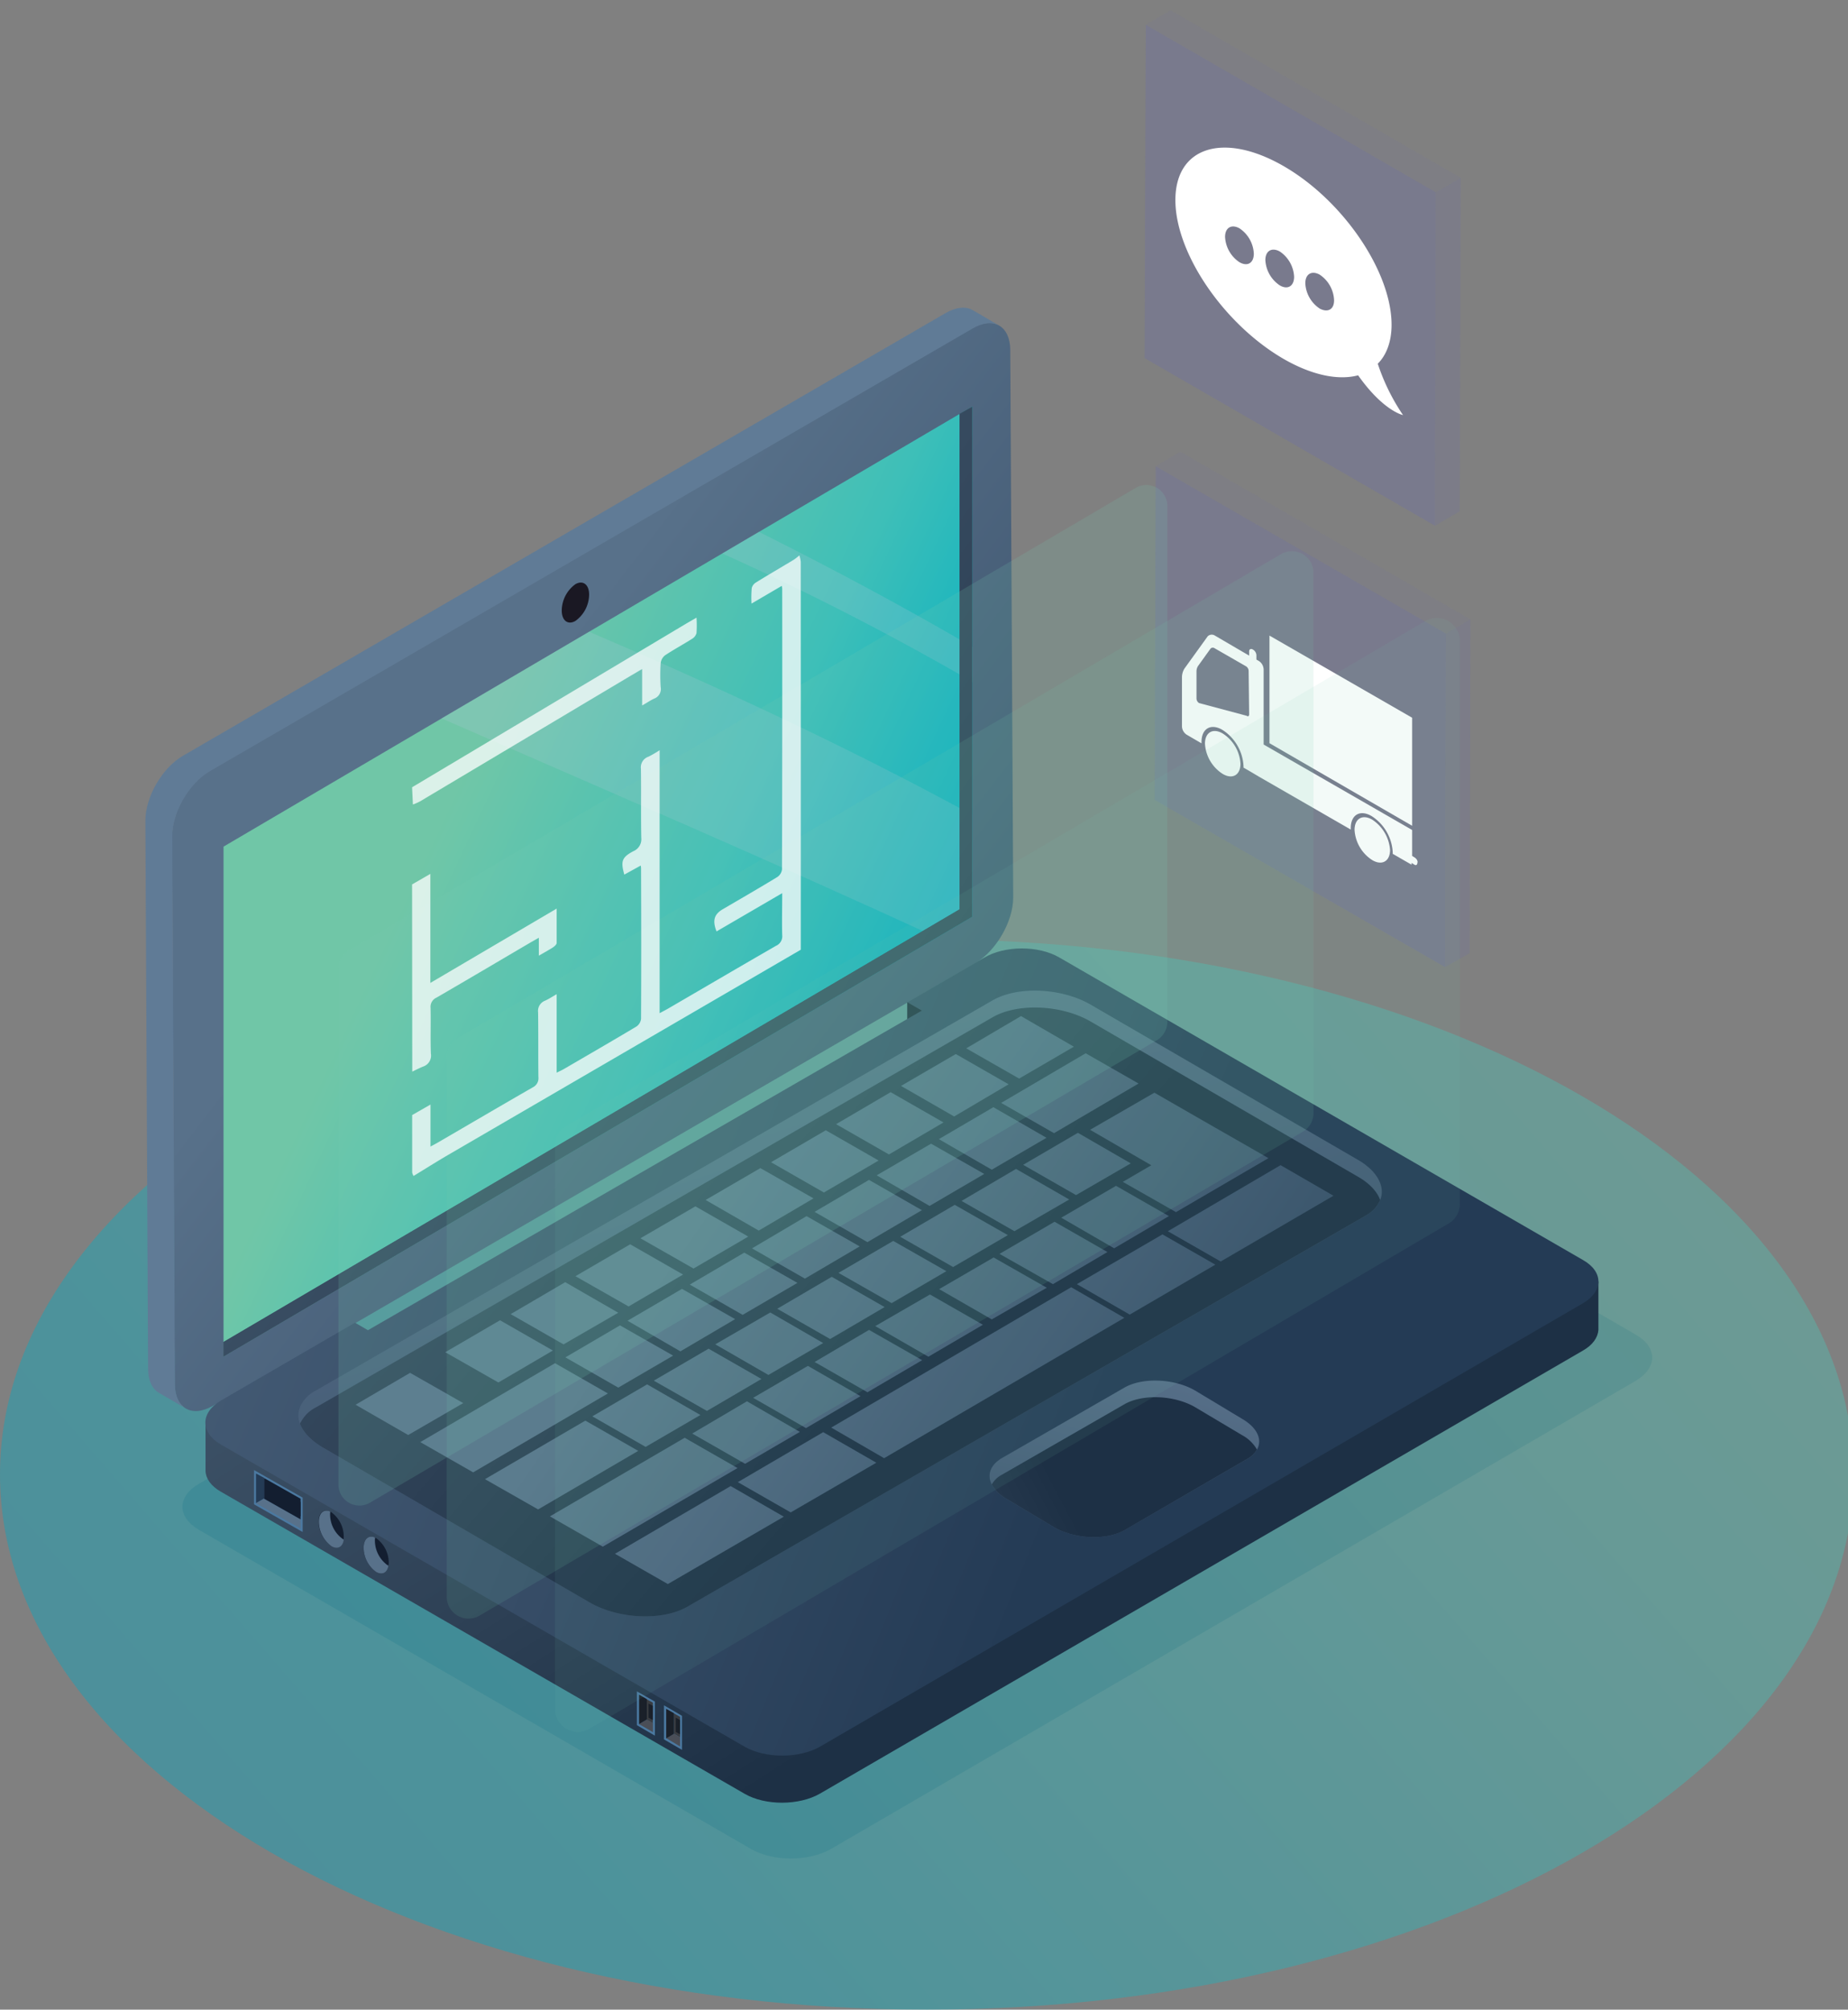 <svg id="Layer_1" data-name="Layer 1" xmlns="http://www.w3.org/2000/svg" xmlns:xlink="http://www.w3.org/1999/xlink" viewBox="0 0 427.43 464.79"><rect x="0" y="0" width="427.43" height="464.79" fill="#808080" stroke="none"/><defs><style>.cls-1,.cls-2{opacity:0.7;}.cls-2,.cls-4,.cls-6{fill:#696bb1;}.cls-2,.cls-4,.cls-6,.cls-65,.cls-75,.cls-76,.cls-77,.cls-8,.cls-9{isolation:isolate;}.cls-3,.cls-4,.cls-76{opacity:0.5;}.cls-5,.cls-6{opacity:0.9;}.cls-7{fill:#fff;}.cls-8{fill:#1d4b5f;}.cls-65,.cls-8{opacity:0.2;}.cls-9{opacity:0.4;fill:url(#linear-gradient);}.cls-10{fill:url(#linear-gradient-2);}.cls-11{fill:#131e30;}.cls-12{fill:url(#linear-gradient-3);}.cls-13{fill:url(#linear-gradient-4);}.cls-14{fill:url(#linear-gradient-5);}.cls-15{fill:url(#linear-gradient-6);}.cls-16{fill:url(#linear-gradient-7);}.cls-17{fill:url(#linear-gradient-8);}.cls-18{fill:url(#linear-gradient-9);}.cls-19{fill:url(#linear-gradient-10);}.cls-20{fill:url(#linear-gradient-11);}.cls-21{fill:url(#linear-gradient-12);}.cls-22{fill:url(#linear-gradient-13);}.cls-23{fill:url(#linear-gradient-14);}.cls-24{fill:url(#linear-gradient-15);}.cls-25{fill:url(#linear-gradient-16);}.cls-26{fill:url(#linear-gradient-17);}.cls-27{fill:url(#linear-gradient-18);}.cls-28{fill:url(#linear-gradient-19);}.cls-29{fill:url(#linear-gradient-20);}.cls-30{fill:url(#linear-gradient-21);}.cls-31{fill:url(#linear-gradient-22);}.cls-32{fill:url(#linear-gradient-23);}.cls-33{fill:url(#linear-gradient-24);}.cls-34{fill:url(#linear-gradient-25);}.cls-35{fill:url(#linear-gradient-26);}.cls-36{fill:url(#linear-gradient-27);}.cls-37{fill:url(#linear-gradient-28);}.cls-38{fill:url(#linear-gradient-29);}.cls-39{fill:url(#linear-gradient-30);}.cls-40{fill:url(#linear-gradient-31);}.cls-41{fill:url(#linear-gradient-32);}.cls-42{fill:url(#linear-gradient-33);}.cls-43{fill:url(#linear-gradient-34);}.cls-44{fill:url(#linear-gradient-35);}.cls-45{fill:url(#linear-gradient-36);}.cls-46{fill:url(#linear-gradient-37);}.cls-47{fill:url(#linear-gradient-38);}.cls-48{fill:url(#linear-gradient-39);}.cls-49{fill:url(#linear-gradient-40);}.cls-50{fill:url(#linear-gradient-41);}.cls-51{fill:url(#linear-gradient-42);}.cls-52{fill:url(#linear-gradient-43);}.cls-53{fill:url(#linear-gradient-44);}.cls-54{fill:url(#linear-gradient-45);}.cls-55{fill:url(#linear-gradient-46);}.cls-56{fill:url(#linear-gradient-47);}.cls-57{fill:url(#linear-gradient-48);}.cls-58{fill:url(#linear-gradient-49);}.cls-59{fill:url(#linear-gradient-50);}.cls-60{fill:url(#linear-gradient-51);}.cls-61{fill:url(#linear-gradient-52);}.cls-62{fill:url(#linear-gradient-53);}.cls-63{fill:#1a1823;}.cls-64{fill:url(#linear-gradient-54);}.cls-65{fill:#b6ccde;}.cls-66{fill:url(#linear-gradient-55);}.cls-67{fill:url(#linear-gradient-56);}.cls-68{fill:#4b79a1;}.cls-69{fill:url(#linear-gradient-57);}.cls-70{fill:#243b55;}.cls-71{fill:#4a4e57;}.cls-72{fill:#393c41;}.cls-73{fill:#1a2029;}.cls-74{fill:none;}.cls-75,.cls-76,.cls-77{fill:#74c8ae;fill-opacity:0.25;}.cls-75{opacity:0.33;}.cls-77{opacity:0.67;}.cls-78{opacity:0.75;}</style><linearGradient id="linear-gradient" x1="-102.65" y1="-3034.88" x2="481.82" y2="-2528.08" gradientTransform="matrix(1, 0, 0, -1, 0, -2418.98)" gradientUnits="userSpaceOnUse"><stop offset="0" stop-color="#0193c4"/><stop offset="0.16" stop-color="#009ac4"/><stop offset="0.39" stop-color="#00aec3"/><stop offset="0.67" stop-color="#3ebfb8"/><stop offset="0.98" stop-color="#6ec6a8"/><stop offset="1" stop-color="#70c6a7"/></linearGradient><linearGradient id="linear-gradient-2" x1="285.59" y1="-2734" x2="105.28" y2="-2595.03" gradientTransform="matrix(1, 0, 0, -1, 0, -2418.98)" gradientUnits="userSpaceOnUse"><stop offset="0.01" stop-color="#243b55"/><stop offset="0.32" stop-color="#374d67"/><stop offset="0.99" stop-color="#58718a"/></linearGradient><linearGradient id="linear-gradient-3" x1="243.46" y1="-2792.35" x2="114.84" y2="-2590.97" gradientTransform="matrix(1, 0, 0, -1, 0, -2418.98)" gradientUnits="userSpaceOnUse"><stop offset="0.01" stop-color="#1d3045"/><stop offset="0.31" stop-color="#2e4156"/><stop offset="0.99" stop-color="#4e657a"/></linearGradient><linearGradient id="linear-gradient-4" x1="256.14" y1="-2751.06" x2="-76.8" y2="-2615.28" xlink:href="#linear-gradient-2"/><linearGradient id="linear-gradient-5" x1="-2752.15" y1="118.48" x2="-2720.56" y2="88.53" gradientTransform="matrix(1, 0, 0, -1, 0, -2418.98)" gradientUnits="userSpaceOnUse"><stop offset="0.01" stop-color="#294562"/><stop offset="0.34" stop-color="#3c5774"/><stop offset="0.99" stop-color="#607b96"/></linearGradient><linearGradient id="linear-gradient-6" x1="247.17" y1="-2891.75" x2="98.22" y2="-2787.73" xlink:href="#linear-gradient-2"/><linearGradient id="linear-gradient-7" x1="247.76" y1="-2890.92" x2="98.8" y2="-2786.9" xlink:href="#linear-gradient-2"/><linearGradient id="linear-gradient-8" x1="242.7" y1="-2869.79" x2="165.41" y2="-2631.26" xlink:href="#linear-gradient-2"/><linearGradient id="linear-gradient-9" x1="214.78" y1="-2740.1" x2="18.76" y2="-2570.39" xlink:href="#linear-gradient-3"/><linearGradient id="linear-gradient-10" x1="339.74" y1="-2759.2" x2="190.78" y2="-2655.18" xlink:href="#linear-gradient-2"/><linearGradient id="linear-gradient-11" x1="343.34" y1="-2754.05" x2="194.38" y2="-2650.03" xlink:href="#linear-gradient-2"/><linearGradient id="linear-gradient-12" x1="351.7" y1="-2742.07" x2="202.75" y2="-2638.04" xlink:href="#linear-gradient-2"/><linearGradient id="linear-gradient-13" x1="334.77" y1="-2766.32" x2="185.81" y2="-2662.29" xlink:href="#linear-gradient-2"/><linearGradient id="linear-gradient-14" x1="351.16" y1="-2742.85" x2="202.2" y2="-2638.83" xlink:href="#linear-gradient-2"/><linearGradient id="linear-gradient-15" x1="336.62" y1="-2763.67" x2="187.66" y2="-2659.65" xlink:href="#linear-gradient-2"/><linearGradient id="linear-gradient-16" x1="323.46" y1="-2782.51" x2="174.51" y2="-2678.49" xlink:href="#linear-gradient-2"/><linearGradient id="linear-gradient-17" x1="351.7" y1="-2742.06" x2="202.75" y2="-2638.04" xlink:href="#linear-gradient-2"/><linearGradient id="linear-gradient-18" x1="342.65" y1="-2755.03" x2="193.7" y2="-2651" xlink:href="#linear-gradient-2"/><linearGradient id="linear-gradient-19" x1="350.5" y1="-2743.79" x2="201.55" y2="-2639.77" xlink:href="#linear-gradient-2"/><linearGradient id="linear-gradient-20" x1="333.59" y1="-2768" x2="184.63" y2="-2663.98" xlink:href="#linear-gradient-2"/><linearGradient id="linear-gradient-21" x1="324.51" y1="-2781" x2="175.56" y2="-2676.99" xlink:href="#linear-gradient-2"/><linearGradient id="linear-gradient-22" x1="331.09" y1="-2771.59" x2="182.13" y2="-2667.57" xlink:href="#linear-gradient-2"/><linearGradient id="linear-gradient-23" x1="315.46" y1="-2793.95" x2="166.51" y2="-2689.93" xlink:href="#linear-gradient-2"/><linearGradient id="linear-gradient-24" x1="322.41" y1="-2784.01" x2="173.45" y2="-2679.99" xlink:href="#linear-gradient-2"/><linearGradient id="linear-gradient-25" x1="340.5" y1="-2758.11" x2="191.55" y2="-2654.09" xlink:href="#linear-gradient-2"/><linearGradient id="linear-gradient-26" x1="306.38" y1="-2806.96" x2="157.43" y2="-2702.94" xlink:href="#linear-gradient-2"/><linearGradient id="linear-gradient-27" x1="326.22" y1="-2778.56" x2="177.26" y2="-2674.54" xlink:href="#linear-gradient-2"/><linearGradient id="linear-gradient-28" x1="313.75" y1="-2796.42" x2="164.79" y2="-2692.4" xlink:href="#linear-gradient-2"/><linearGradient id="linear-gradient-29" x1="331.93" y1="-2770.39" x2="182.97" y2="-2666.37" xlink:href="#linear-gradient-2"/><linearGradient id="linear-gradient-30" x1="317.65" y1="-2790.83" x2="168.69" y2="-2686.81" xlink:href="#linear-gradient-2"/><linearGradient id="linear-gradient-31" x1="297.31" y1="-2819.95" x2="148.35" y2="-2715.93" xlink:href="#linear-gradient-2"/><linearGradient id="linear-gradient-32" x1="305.07" y1="-2808.83" x2="156.12" y2="-2704.81" xlink:href="#linear-gradient-2"/><linearGradient id="linear-gradient-33" x1="309.07" y1="-2803.12" x2="160.11" y2="-2699.1" xlink:href="#linear-gradient-2"/><linearGradient id="linear-gradient-34" x1="288.27" y1="-2832.91" x2="139.31" y2="-2728.89" xlink:href="#linear-gradient-2"/><linearGradient id="linear-gradient-35" x1="296.43" y1="-2821.22" x2="147.47" y2="-2717.2" xlink:href="#linear-gradient-2"/><linearGradient id="linear-gradient-36" x1="314.61" y1="-2795.18" x2="165.66" y2="-2691.16" xlink:href="#linear-gradient-2"/><linearGradient id="linear-gradient-37" x1="300.52" y1="-2815.37" x2="151.56" y2="-2711.35" xlink:href="#linear-gradient-2"/><linearGradient id="linear-gradient-38" x1="279.2" y1="-2845.89" x2="130.24" y2="-2741.87" xlink:href="#linear-gradient-2"/><linearGradient id="linear-gradient-39" x1="287.75" y1="-2833.64" x2="138.79" y2="-2729.62" xlink:href="#linear-gradient-2"/><linearGradient id="linear-gradient-40" x1="306.15" y1="-2807.3" x2="157.19" y2="-2703.28" xlink:href="#linear-gradient-2"/><linearGradient id="linear-gradient-41" x1="291.92" y1="-2827.66" x2="142.97" y2="-2723.65" xlink:href="#linear-gradient-2"/><linearGradient id="linear-gradient-42" x1="297.58" y1="-2819.58" x2="148.62" y2="-2715.56" xlink:href="#linear-gradient-2"/><linearGradient id="linear-gradient-43" x1="266.68" y1="-2863.81" x2="117.73" y2="-2759.79" xlink:href="#linear-gradient-2"/><linearGradient id="linear-gradient-44" x1="283.38" y1="-2839.9" x2="134.43" y2="-2735.89" xlink:href="#linear-gradient-2"/><linearGradient id="linear-gradient-45" x1="313.18" y1="-2797.23" x2="164.22" y2="-2693.21" xlink:href="#linear-gradient-2"/><linearGradient id="linear-gradient-46" x1="289.1" y1="-2831.73" x2="140.14" y2="-2727.71" xlink:href="#linear-gradient-2"/><linearGradient id="linear-gradient-47" x1="273.12" y1="-2854.59" x2="124.17" y2="-2750.57" xlink:href="#linear-gradient-2"/><linearGradient id="linear-gradient-48" x1="271.6" y1="-2856.77" x2="122.65" y2="-2752.75" xlink:href="#linear-gradient-2"/><linearGradient id="linear-gradient-49" x1="289.41" y1="-2831.27" x2="140.46" y2="-2727.25" xlink:href="#linear-gradient-2"/><linearGradient id="linear-gradient-50" x1="274.87" y1="-2852.08" x2="125.92" y2="-2748.07" xlink:href="#linear-gradient-2"/><linearGradient id="linear-gradient-51" x1="274.45" y1="-2852.7" x2="125.49" y2="-2748.68" xlink:href="#linear-gradient-2"/><linearGradient id="linear-gradient-52" x1="240.39" y1="-2827.53" x2="267.03" y2="-2731.13" xlink:href="#linear-gradient-2"/><linearGradient id="linear-gradient-53" x1="247.12" y1="-2765.14" x2="154" y2="-2814.19" xlink:href="#linear-gradient-3"/><linearGradient id="linear-gradient-54" x1="273.91" y1="-2686.26" x2="-42.7" y2="-2538.16" gradientTransform="matrix(1, 0, 0, -1, 0, -2418.98)" gradientUnits="userSpaceOnUse"><stop offset="0" stop-color="#0193c4"/><stop offset="0.08" stop-color="#009ac4"/><stop offset="0.21" stop-color="#00aec3"/><stop offset="0.36" stop-color="#3ebfb8"/><stop offset="0.53" stop-color="#6ec6a8"/><stop offset="0.54" stop-color="#70c6a7"/></linearGradient><linearGradient id="linear-gradient-55" x1="240.49" y1="-2695.38" x2="42.09" y2="-2554.51" xlink:href="#linear-gradient-3"/><linearGradient id="linear-gradient-56" x1="212.64" y1="-2734.6" x2="14.24" y2="-2593.73" xlink:href="#linear-gradient-3"/><linearGradient id="linear-gradient-57" x1="245.09" y1="-2894.73" x2="96.14" y2="-2790.71" xlink:href="#linear-gradient-2"/></defs><g class="cls-1"><g class="cls-1"><g class="cls-1"><g class="cls-1"><path class="cls-2" d="M334.41,146.52l5.69-3.27-.16,77.17-5.7,3.26Z"/></g><g class="cls-3"><path class="cls-4" d="M267.31,107.81l5.69-3.35,67.1,38.79-5.69,3.27Z"/></g><g class="cls-5"><path class="cls-6" d="M334.41,146.52l-.17,77.16L267.05,185l.26-77.17Z"/></g></g></g></g><path class="cls-7" d="M282.8,169.64c-2.26-1.34-4.1-.25-4.1,2.35a8.9,8.9,0,0,0,4.1,7c2.27,1.34,4.11.26,4.11-2.34A8.9,8.9,0,0,0,282.8,169.64Z"/><path class="cls-7" d="M317.4,189.58c-2.26-1.34-4.1-.25-4.1,2.35a8.91,8.91,0,0,0,4.1,7c2.26,1.34,4.11.25,4.11-2.35A9.17,9.17,0,0,0,317.4,189.58Z"/><path class="cls-7" d="M327.29,198.38l-.67-.42v-6l-34.35-19.77V154.81a2.42,2.42,0,0,0-1.09-1.93l-.58-.33v-1a1.6,1.6,0,0,0-.84-1.34c-.42-.25-.84-.08-.84.42v1L281,147a1.34,1.34,0,0,0-1.67.17l-5.37,7.45a3.92,3.92,0,0,0-.58,2.1V168a2.39,2.39,0,0,0,1.09,1.92l3.43,2v-.33c0-3.1,2.18-4.36,4.86-2.77a10.62,10.62,0,0,1,4.86,8.38v.34l1.59.92,1.84,1.09,21.37,12.31v-.33c0-3.1,2.17-4.36,4.85-2.77a10.6,10.6,0,0,1,4.86,8.38v.34l4.36,2.51v-.42l.67.42c.34.25.67,0,.67-.42C328,199.13,327.62,198.63,327.29,198.38ZM288.92,165.2c0,.42-.25.59-.59.34l-11-2.94a1.29,1.29,0,0,1-.59-1.09v-6.28a2.38,2.38,0,0,1,.34-1.17L280,150a.73.73,0,0,1,.92-.08l7.29,4.19a1.29,1.29,0,0,1,.59,1.09Z"/><path class="cls-7" d="M326.62,166l-33-19v24.89l33,19.1Z"/><g class="cls-1"><g class="cls-1"><g class="cls-1"><g class="cls-1"><path class="cls-2" d="M332.11,44.48l5.77-3.33-.27,77.12-5.7,3.32Z"/></g><g class="cls-3"><path class="cls-4" d="M265,5.72l5.77-3.33,67.15,38.76-5.77,3.33Z"/></g><g class="cls-5"><path class="cls-6" d="M332.11,44.48l-.2,77.12L264.75,82.83,265,5.72Z"/></g></g></g></g><path class="cls-7" d="M318.67,84.12c2-2,3.19-5.09,3.19-9,0-12.28-11.2-28.78-25-36.72s-25-4.48-25,7.87S283.09,75,296.87,83c6.72,3.87,12.77,5,17.25,3.8C320,95.12,324.51,96,324.51,96A47.55,47.55,0,0,1,318.67,84.12Zm-32-23.48a7.48,7.48,0,0,1-3.32-5.84c0-2.17,1.49-3,3.32-2A7.45,7.45,0,0,1,290,58.67C290,60.84,288.52,61.72,286.68,60.64ZM296,66a7.49,7.49,0,0,1-3.33-5.84c0-2.17,1.5-3,3.33-2A7.49,7.49,0,0,1,299.32,64C299.32,66.2,297.82,67.08,296,66Zm9.23,5.36a7.45,7.45,0,0,1-3.32-5.84c0-2.17,1.49-3,3.32-2a7.46,7.46,0,0,1,3.33,5.84C308.62,71.56,307.12,72.38,305.22,71.36Z"/><path class="cls-8" d="M46,353.82,173.8,427.69c5,2.87,13.3,2.87,18.4-.06L378.36,319.34c5-3,5.1-7.72,0-10.65L250.59,234.82c-5-3-13.31-2.92-18.34.06l-18.72,10.9,3.55,2.05L81.9,325.93l-3.11-1.8-32.7,19C40.92,346.1,40.92,350.83,46,353.82Z"/><path class="cls-9" d="M214.35,464.79c118.38,0,214.35-55.41,214.35-123.77s-96-123.76-214.35-123.76S0,272.67,0,341,96,464.79,214.35,464.79Z"/><path class="cls-10" d="M48.41,178.31,224.85,75.9c4.85-2.79,8.76-.56,8.82,5l.68,126.67c0,5.52-3.91,12.29-8.69,15.14L49.22,325.15c-4.85,2.79-8.76.55-8.82-5l-.62-126.67C39.72,187.93,43.63,181.16,48.41,178.31Z"/><path class="cls-11" d="M209.83,231.81h5.09v6.95h-5.09Z"/><path class="cls-12" d="M47.48,329.12H52.2v5.15L227.59,232.43c4.78-2.8,12.66-2.86,17.38-.06l124.73,64v11.23c-.13,1.74-1.31,3.48-3.61,4.78L189.65,414.83c-4.84,2.79-12.66,2.79-17.38.06L51.08,345c-2.3-1.31-3.48-3.05-3.54-4.78V329.12Z"/><path class="cls-13" d="M51.08,334.09,172.27,404c4.78,2.73,12.6,2.73,17.44-.06L366.09,301.44c4.79-2.79,4.85-7.32,0-10.05L245,221.44c-4.78-2.79-12.61-2.79-17.38.06l-17.76,10.31,3.35,1.92L85.1,307.65l-3-1.74-31,18C46.3,326.76,46.3,331.29,51.08,334.09Z"/><path class="cls-14" d="M227.46,73.17c-.81-.49-1.61-.93-2.48-1.43-1.56-.93-3.79-.74-6.21.63L42.26,174.83c-4.78,2.79-8.69,9.56-8.63,15.08l.62,126.67c0,2.73,1,4.72,2.55,5.59,2.11,1.18,4.16,2.42,6.21,3.6-1.55-.87-2.55-2.86-2.55-5.59l-.62-126.67c-.06-5.52,3.85-12.35,8.69-15.14L224.91,76c2.43-1.43,4.66-1.56,6.21-.69C230.88,75.16,228.27,73.67,227.46,73.17Z"/><path class="cls-11" d="M73.68,351.9a7.17,7.17,0,0,0,2.91,5.64c1.62.94,2.92-.06,2.92-2.23a7,7,0,0,0-2.92-5.59C75,348.79,73.68,349.79,73.68,351.9Z"/><path class="cls-15" d="M79.27,355.93a7,7,0,0,1-2.92-5.58,3.17,3.17,0,0,1,.06-.75c-1.49-.68-2.67.31-2.67,2.36a7.19,7.19,0,0,0,2.92,5.65c1.43.8,2.61.18,2.85-1.49C79.45,356,79.33,356,79.27,355.93Z"/><path class="cls-11" d="M84.11,358A7,7,0,0,0,87,363.57c1.61.93,2.91-.07,2.91-2.24A7,7,0,0,0,87,355.75C85.41,354.81,84.11,355.81,84.11,358Z"/><path class="cls-16" d="M89.63,362a7.09,7.09,0,0,1-2.92-5.64,2.73,2.73,0,0,1,.07-.75c-1.49-.68-2.67.31-2.67,2.36A7,7,0,0,0,87,363.57c1.42.8,2.6.18,2.85-1.49C89.82,362.08,89.76,362,89.63,362Z"/><path class="cls-17" d="M69.39,329.31c.75,1.92,2.49,3.78,5.16,5.4l61.9,35.93c6.7,3.85,16.82,4.28,22.59.93l156.64-90.3c.06-.06.13-.06.19-.13a7.35,7.35,0,0,0,3.35-3.6c1.24-3-.56-6.64-5.15-9.3l-61.9-35.94c-6.7-3.84-16.82-4.28-22.6-.93L72.93,321.67a7.86,7.86,0,0,0-3.29,3.23A5.26,5.26,0,0,0,69.39,329.31Z"/><path class="cls-18" d="M69.39,329.3c.75,1.93,2.49,3.79,5.16,5.4l61.89,35.94c6.71,3.85,16.83,4.28,22.6.93l156.64-90.3c.06-.06.13-.06.19-.13a7.35,7.35,0,0,0,3.35-3.6c-.68-1.92-2.42-3.84-5.15-5.4l-61.9-35.93c-6.71-3.85-16.83-4.28-22.6-.93L72.93,325.58a7.86,7.86,0,0,0-3.29,3.23A1.42,1.42,0,0,0,69.39,329.3Z"/><path class="cls-19" d="M229.76,256.07l12.29,7.08-12.66,7.38-12.24-7.07Z"/><path class="cls-20" d="M249.31,262l12.23,7.07-12.66,7.33-12.23-7Z"/><path class="cls-21" d="M267,252.72l14.15,8.13,8.13,4.65,4.1,2.36L272,280.34l-12.3-7,6.59-3.84-14.16-8.2Z"/><path class="cls-22" d="M235,270.35l12.3,7.07-12.67,7.33-12.23-7Z"/><path class="cls-23" d="M296.19,269.48l12.23,7.07-26.08,15.21-12.23-7Z"/><path class="cls-24" d="M268.87,285.49l12.23,7-19.8,11.55L249.07,297Z"/><path class="cls-25" d="M229.82,290.83l12.29,7-12.72,7.32-12.17-7Z"/><path class="cls-26" d="M236.15,235l12.23,7.08-12.66,7.38-12.23-7Z"/><path class="cls-27" d="M221.07,243.78l12.22,7-12.6,7.44-12.29-7.07Z"/><path class="cls-28" d="M251.11,243.6l12.23,7-19.55,11.48-12.23-7Z"/><path class="cls-29" d="M206,252.6l12.23,7L205.61,267l-12.23-7Z"/><path class="cls-30" d="M191,261.41l12.22,7-12.66,7.39-12.23-7Z"/><path class="cls-31" d="M215.35,264.51l12.3,7L215,278.91l-12.23-7.08Z"/><path class="cls-32" d="M175.87,270.16l12.29,7-12.67,7.45-12.29-7.08Z"/><path class="cls-33" d="M201,272.89l12.23,7-12.6,7.39-12.23-7Z"/><path class="cls-34" d="M258.13,274.26l12.23,7-12.66,7.45-12.23-7.08Z"/><path class="cls-35" d="M160.84,279l12.23,7-12.66,7.39-12.29-7Z"/><path class="cls-36" d="M220.82,278.66l12.29,7-12.66,7.38-12.24-7Z"/><path class="cls-37" d="M186.55,281.27l12.29,7-12.67,7.45-12.23-7Z"/><path class="cls-38" d="M243.91,282.57l12.23,7L243.54,297l-12.36-7Z"/><path class="cls-39" d="M206.6,287l12.29,7-12.66,7.39-12.3-7Z"/><path class="cls-40" d="M145.76,287.78l12.23,7-12.6,7.38-12.3-7Z"/><path class="cls-41" d="M172.14,289.71l12.3,7-12.67,7.39-12.23-7Z"/><path class="cls-42" d="M192.38,295.3l12.23,7L192,309.69l-12.23-7Z"/><path class="cls-43" d="M130.73,296.54,143,303.61l-12.66,7.32-12.23-7Z"/><path class="cls-44" d="M157.74,298.09l12.29,7-12.66,7.45-12.23-7.08Z"/><path class="cls-45" d="M215.1,299.39l12.24,7-12.61,7.39-12.29-7.08Z"/><path class="cls-46" d="M178.16,303.55l12.24,7.07L177.73,318l-12.29-7.08Z"/><path class="cls-47" d="M115.65,305.35l12.23,7-12.61,7.39-12.29-7Z"/><path class="cls-48" d="M143.4,306.53l12.29,7L143,320.93l-12.23-7Z"/><path class="cls-49" d="M201,307.58l12.29,7L200.64,322l-12.23-7Z"/><path class="cls-50" d="M163.89,311.93l12.23,7-12.61,7.39-12.29-7Z"/><path class="cls-51" d="M186.86,315.9l12.17,7-12.61,7.39-12.23-7Z"/><path class="cls-52" d="M94.85,317.51l12.29,7-12.73,7.38-12.17-7Z"/><path class="cls-53" d="M149.67,320.18,162,327.26l-12.67,7.38L137,327.57Z"/><path class="cls-54" d="M247.76,297.71l12.29,7.08-55.56,32.46-12.23-7.08Z"/><path class="cls-55" d="M172.76,324.09,185,331.17l-12.66,7.38-12.23-7Z"/><path class="cls-56" d="M128.37,315.28l12.23,7-31.16,18.25-12.23-7Z"/><path class="cls-57" d="M135.39,328.56l12.23,7L124.46,349.1l-12.29-7Z"/><path class="cls-58" d="M190.4,331.23l12.29,7.07-19.81,11.49-12.23-7Z"/><path class="cls-59" d="M158.36,332.53l12.23,7-31.17,18.18-12.23-7Z"/><path class="cls-60" d="M169,343.7l12.29,7.08-26.82,15.58-12.23-7Z"/><path class="cls-61" d="M229.39,343.33a8.56,8.56,0,0,0,3.47,3.35l11,6.58c4.78,2.73,12,3,16.14.68l28.44-16.5a6,6,0,0,0,2.29-2.18c1.31-2.29.07-5.09-3.47-7.13l-10.93-6.58c-4.78-2.73-12-3-16.14-.69l-28.5,16.39C229,338.86,228.27,341.16,229.39,343.33Z"/><path class="cls-62" d="M229.39,343.33a8.56,8.56,0,0,0,3.47,3.35l11,6.58c4.78,2.73,12,3,16.14.69l28.44-16.51a6,6,0,0,0,2.29-2.18,8.69,8.69,0,0,0-3.47-3.35l-10.93-6.51c-4.78-2.73-12-3-16.14-.69l-28.5,16.39A5.72,5.72,0,0,0,229.39,343.33Z"/><path class="cls-63" d="M136.26,137.53a7.6,7.6,0,0,1-3.17,6.08c-1.74,1-3.16-.06-3.16-2.42a7.62,7.62,0,0,1,3.16-6.08C134.83,134.12,136.26,135.17,136.26,137.53Z"/><path class="cls-64" d="M224.91,212,51.7,313.73V195.81L224.91,94Z"/><path class="cls-65" d="M136.26,146.1C166.31,159,196,172.72,224.91,188.49v23.4l-8.32,4.9c-37.74-17.44-76.17-33.89-114.48-50.65Z"/><path class="cls-65" d="M175.5,123c16.76,8.38,33.27,17.19,49.41,26.62v8.07A637.64,637.64,0,0,0,167.05,128Z"/><path class="cls-66" d="M221.93,95.7V210.33L51.7,310.38v3.35L224.91,212V94Z"/><path class="cls-67" d="M51.7,313.73,224.91,211.94l-3-1.61L51.7,310.37Z"/><path class="cls-68" d="M70,354.32l-11.24-6.4V340L70,346.37Z"/><path class="cls-69" d="M61.07,346.62l8.45,4.78v2.11l-10.31-5.83Z"/><path class="cls-11" d="M69.52,346.62v4.78l-8.45-4.78v-4.78l.44.25Z"/><path class="cls-11" d="M69.52,347.37v3.35l-8-4.53v-3.35Z"/><path class="cls-70" d="M59.21,345.57v-4.78l1.86,1v4.78l-1.86,1.06Z"/><path class="cls-68" d="M157.74,404.71l-4.16-2.42v-7.88l4.16,2.42Z"/><path class="cls-71" d="M155.88,401l1.42.8v2.12L154.08,402Z"/><path class="cls-72" d="M157.3,397.08v4.71l-1.42-.8v-4.72l.43.25Z"/><path class="cls-73" d="M157.3,397.82v3.29l-1-.56v-3.29Z"/><path class="cls-73" d="M154.08,399.93v-4.71l1.8,1V401l-1.8,1.05Z"/><path class="cls-68" d="M151.47,401.42,147.31,399v-7.82l4.16,2.36Z"/><path class="cls-71" d="M149.61,397.7l1.42.8v2.12l-3.23-1.87Z"/><path class="cls-72" d="M151,393.79v4.72l-1.42-.81V393l.43.25Z"/><path class="cls-73" d="M151,394.53v3.29l-1-.55V394Z"/><path class="cls-73" d="M147.81,396.64v-4.71l1.8,1.05v4.72l-1.8,1.05Z"/><rect class="cls-74" x="68.3" y="125.94" width="138.13" height="162.69"/><path class="cls-75" d="M335,283,136.36,399.81a5.31,5.31,0,0,1-8-4.56V265a5.27,5.27,0,0,1,2.63-4.56L329.66,143.64a5.33,5.33,0,0,1,8,4.56V278.43A5.25,5.25,0,0,1,335,283Z"/><path class="cls-76" d="M301.31,261.76,110.94,373.65a5.05,5.05,0,0,1-7.62-4.37V244.47a5.07,5.07,0,0,1,2.5-4.37L296.18,128.22a5,5,0,0,1,7.62,4.37v124.8A5,5,0,0,1,301.31,261.76Z"/><path class="cls-77" d="M267.64,240.54l-182.06,107a4.85,4.85,0,0,1-7.3-4.18V224a5,5,0,0,1,2.37-4.18l182.06-107A4.86,4.86,0,0,1,270,117V236.29A5,5,0,0,1,267.64,240.54Z"/><g class="cls-78"><path class="cls-7" d="M185.22,219.65l-81.64,47.5c-2.67,1.56-5.29,3.22-7.93,4.83a2.64,2.64,0,0,1-.32-.84q0-6.61,0-13.25l4.24-2.43v9.71c.73-.39,1.2-.63,1.66-.9,7.34-4.27,14.66-8.57,22-12.79a2.34,2.34,0,0,0,1.3-2.39c-.06-5,0-10-.07-14.92a2.54,2.54,0,0,1,1.61-2.73c.84-.38,1.63-.9,2.68-1.5v18.15c.67-.34,1.12-.53,1.54-.77,5.65-3.29,11.31-6.56,16.92-9.91a2.48,2.48,0,0,0,1.06-1.78c.06-11.57.05-23.14,0-34.72,0-.16,0-.33-.08-.72l-3.79,2.09c-.87-3.09-.58-4,2.1-5.42a3,3,0,0,0,1.82-3.1c-.11-5.31,0-10.63-.08-15.94A2.6,2.6,0,0,1,150,175a25.53,25.53,0,0,0,2.57-1.49v60.82c.82-.45,1.34-.71,1.85-1,8.35-4.86,16.68-9.75,25.06-14.58a2.41,2.41,0,0,0,1.44-2.48c-.09-3.12,0-6.24,0-9.7l-15.19,8.85c-1-2.55-.55-4,1.52-5.18,4.19-2.45,8.4-4.88,12.55-7.41a2.46,2.46,0,0,0,1.07-1.77q.09-32.37.05-64.74c0-.17,0-.34-.1-.82l-7,4.1a26,26,0,0,1,.05-3.59,2.19,2.19,0,0,1,1-1.31c2.89-1.79,5.84-3.5,8.75-5.26a13.51,13.51,0,0,0,1.27-1,7.54,7.54,0,0,1,.32,1.51Q185.23,174.79,185.22,219.65Z"/><path class="cls-7" d="M95.31,204.55l4.23-2.44v25.22l29.21-17.19c0,2.85,0,5.4,0,7.94,0,.37-.52.81-.91,1.07-1,.63-2,1.18-3.21,1.88v-4.15l-1.76,1c-7.31,4.29-14.6,8.61-21.93,12.86a2.32,2.32,0,0,0-1.35,2.37c.08,3.52-.06,7.05.07,10.56a2.67,2.67,0,0,1-1.78,3c-.86.34-1.69.78-2.53,1.18Z"/><path class="cls-7" d="M95.31,182.08,159.1,144l2-1.15a27.44,27.44,0,0,1,0,3.56,2.22,2.22,0,0,1-1,1.32c-2.08,1.32-4.25,2.48-6.29,3.84a2.7,2.7,0,0,0-1,1.81,42.37,42.37,0,0,0,0,5.52,2.36,2.36,0,0,1-1.47,2.66c-.9.4-1.72,1-2.82,1.6v-8.42c-1,.57-1.68,1-2.38,1.39q-24.51,14.61-49,29.22a12,12,0,0,1-1.64.72Z"/></g></svg>